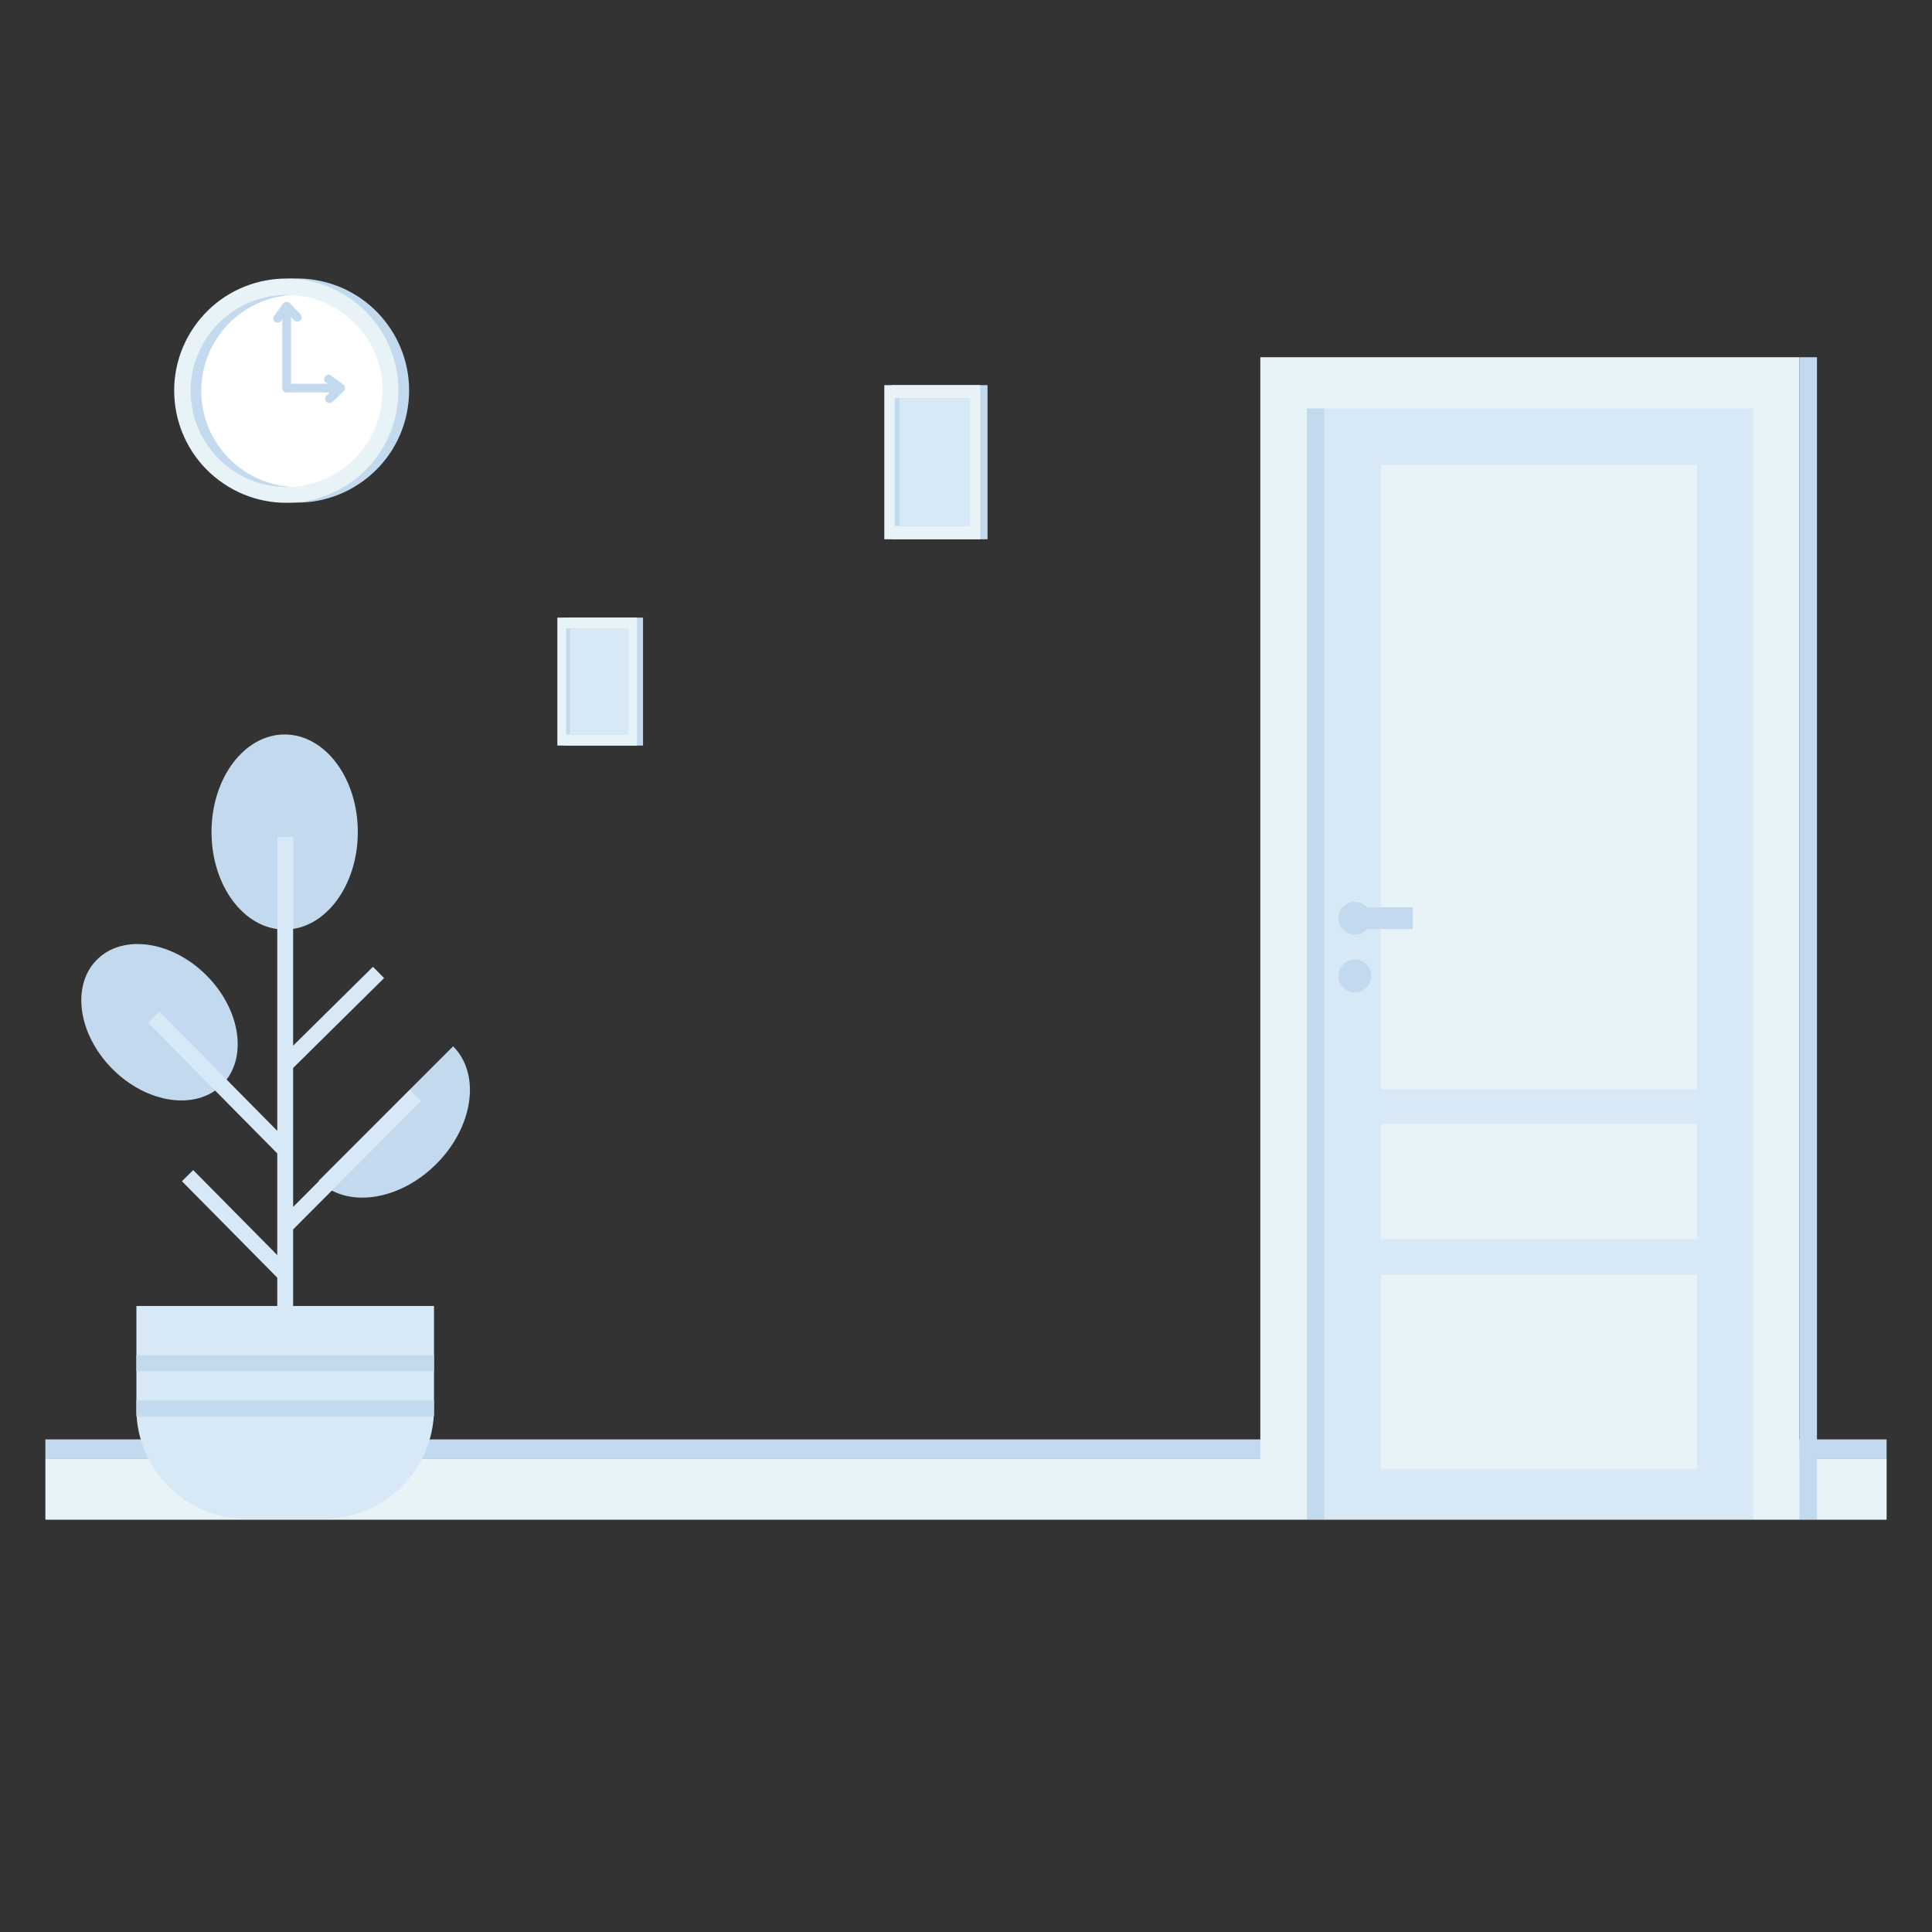 <?xml version="1.0" encoding="utf-8"?>
<!-- Generator: Adobe Illustrator 23.0.0, SVG Export Plug-In . SVG Version: 6.00 Build 0)  -->
<svg version="1.1" id="Capa_1" xmlns="http://www.w3.org/2000/svg" xmlns:xlink="http://www.w3.org/1999/xlink" x="0px" y="0px"
	 viewBox="0 0 800 800" enable-background="new 0 0 800 800" xml:space="preserve">
<rect x="0" y="0" width="800" height="800" fill="#333333" stroke="none"/>
<g>
	<g>
		
			<ellipse transform="matrix(0.158 -0.987 0.987 0.158 -56.063 257.667)" fill="#C3D9ED" cx="123.1" cy="161.72" rx="46.42" ry="46.42"/>
		
			<ellipse transform="matrix(0.561 -0.828 0.828 0.561 -81.838 169.179)" fill="#E8F3F7" cx="118.52" cy="161.72" rx="46.42" ry="46.42"/>
		
			<ellipse transform="matrix(0.707 -0.707 0.707 0.707 -79.7 131.325)" fill="#FFFFFF" cx="118.67" cy="161.87" rx="39.78" ry="39.78"/>
		<path fill="#C3D9ED" d="M83.33,161.87c0-21.22,16.62-38.56,37.56-39.71c-0.73-0.04-1.47-0.06-2.21-0.06
			c-21.97,0-39.78,17.81-39.78,39.78c0,21.97,17.81,39.78,39.78,39.78c0.74,0,1.48-0.02,2.21-0.06
			C99.95,200.43,83.33,183.09,83.33,161.87z"/>
		<path fill="#C3D9ED" d="M140.04,162.5H118.7c-0.99,0-1.8-0.81-1.8-1.8c0-0.99,0.81-1.8,1.8-1.8h21.34c0.99,0,1.8,0.81,1.8,1.8
			C141.84,161.69,141.04,162.5,140.04,162.5z"/>
		<path fill="#C3D9ED" d="M136.45,166.9c-0.48,0-0.95-0.19-1.3-0.56c-0.69-0.72-0.66-1.86,0.06-2.55l3.06-2.92l-3.33-2.47
			c-0.8-0.59-0.97-1.72-0.37-2.52c0.59-0.8,1.72-0.97,2.52-0.37l5.05,3.74c0.43,0.32,0.69,0.81,0.72,1.34
			c0.03,0.53-0.17,1.05-0.55,1.41l-4.61,4.4C137.35,166.73,136.9,166.9,136.45,166.9z"/>
		<path fill="#C3D9ED" d="M118.7,162.5c-0.99,0-1.8-0.81-1.8-1.8v-33.89c0-0.99,0.81-1.8,1.8-1.8s1.8,0.81,1.8,1.8v33.89
			C120.51,161.69,119.7,162.5,118.7,162.5z"/>
		<path fill="#C3D9ED" d="M114.96,133.66c-0.37,0-0.75-0.12-1.07-0.35c-0.8-0.59-0.97-1.72-0.37-2.52l3.74-5.05
			c0.32-0.43,0.81-0.69,1.34-0.72c0.52-0.03,1.05,0.17,1.41,0.55l4.4,4.61c0.69,0.72,0.66,1.86-0.06,2.55
			c-0.72,0.69-1.86,0.66-2.55-0.06l-2.92-3.06l-2.47,3.33C116.06,133.41,115.51,133.66,114.96,133.66z"/>
	</g>
	<g>
		<rect x="369.17" y="159.48" fill="#C3D9ED" width="39.74" height="63.82"/>
		<rect x="366.17" y="159.48" fill="#E8F3F7" width="39.74" height="63.82"/>
		<rect x="370.52" y="164.85" fill="#C3D9ED" width="29.14" height="52.96"/>
		<rect x="372.52" y="164.85" fill="#D7E8F7" width="29.14" height="52.96"/>
	</g>
	<g>
		<rect x="233.28" y="255.74" fill="#C3D9ED" width="32.99" height="52.98"/>
		<rect x="230.79" y="255.74" fill="#E8F3F7" width="32.99" height="52.98"/>
		<rect x="234.4" y="260.2" fill="#C3D9ED" width="24.19" height="43.97"/>
		<rect x="236.06" y="260.2" fill="#D7E8F7" width="24.19" height="43.97"/>
	</g>
	<g>
		<rect x="18.79" y="603.9" fill="#E8F3F7" width="762.42" height="25.38"/>
		<rect x="18.79" y="596.03" fill="#C3D9ED" width="762.42" height="7.87"/>
	</g>
	<g>
		<path fill="#E8F3F7" d="M521.87,629.1h223.25V147.92H521.87V629.1z"/>
		<path fill="#D7E8F7" d="M548.4,629.1h177.61V169.14H548.4V629.1z"/>
		<path fill="#E8F3F7" d="M571.75,451h130.91V192.5H571.75V451z"/>
		<path fill="#E8F3F7" d="M571.75,608.23h130.91v-80.38H571.75V608.23z"/>
		<path fill="#E8F3F7" d="M571.75,513.06h130.91v-47.74H571.75V513.06z"/>
		<path fill="#C3D9ED" d="M585.02,375.71h-18.94c-1.24-1.4-3.05-2.28-5.06-2.28c-3.74,0-6.78,3.04-6.78,6.78s3.04,6.78,6.78,6.78
			c2.01,0,3.82-0.88,5.06-2.28h18.94V375.71z"/>
		<path fill="#C3D9ED" d="M567.8,404.1c0,3.74-3.04,6.78-6.78,6.78s-6.78-3.04-6.78-6.78c0-3.74,3.04-6.78,6.78-6.78
			S567.8,400.36,567.8,404.1"/>
		<path fill="#C3D9ED" d="M745.12,629.1h7.25V147.92h-7.25V629.1z"/>
		<path fill="#C3D9ED" d="M541.15,629.1h7.25V169.14h-7.25V629.1z"/>
	</g>
	<g>
		<path fill="#C3D9ED" d="M148.16,344.52c0,22.31-13.56,40.39-30.29,40.39s-30.29-18.08-30.29-40.39s13.56-40.39,30.29-40.39
			S148.16,322.21,148.16,344.52"/>
		<path fill="#C3D9ED" d="M85.47,403.86c14.31,14.31,17.21,34.6,6.48,45.33c-10.73,10.73-31.02,7.83-45.33-6.48
			c-14.31-14.31-17.2-34.6-6.48-45.33C50.87,386.65,71.16,389.55,85.47,403.86"/>
		<path fill="#C3D9ED" d="M187.62,433.25c11.54,11.54,8.42,33.36-6.96,48.74c-15.38,15.38-37.2,18.5-48.74,6.96L187.62,433.25z"/>
		<polygon fill="#D7E8F7" points="114.81,519.71 80,484.51 75.33,489.12 114.81,529.05 114.81,556.68 121.38,556.68 121.38,509.07 
			174.4,455.89 169.75,451.25 121.38,499.76 121.38,442.22 159.05,405 154.43,400.33 121.38,432.99 121.38,346.58 114.81,346.58 
			114.81,468.26 66.03,418.9 61.36,423.52 114.81,477.61 		"/>
		<path fill="#D7E8F7" d="M134.34,628.84h-32.49c-24.95,0-45.37-20.42-45.37-45.37v-42.69h123.23v42.69
			C179.71,608.42,159.3,628.84,134.34,628.84"/>
		<rect x="56.48" y="561.21" fill="#C3D9ED" width="123.23" height="6.57"/>
		<rect x="56.48" y="579.91" fill="#C3D9ED" width="123.23" height="6.57"/>
	</g>
</g>
</svg>
